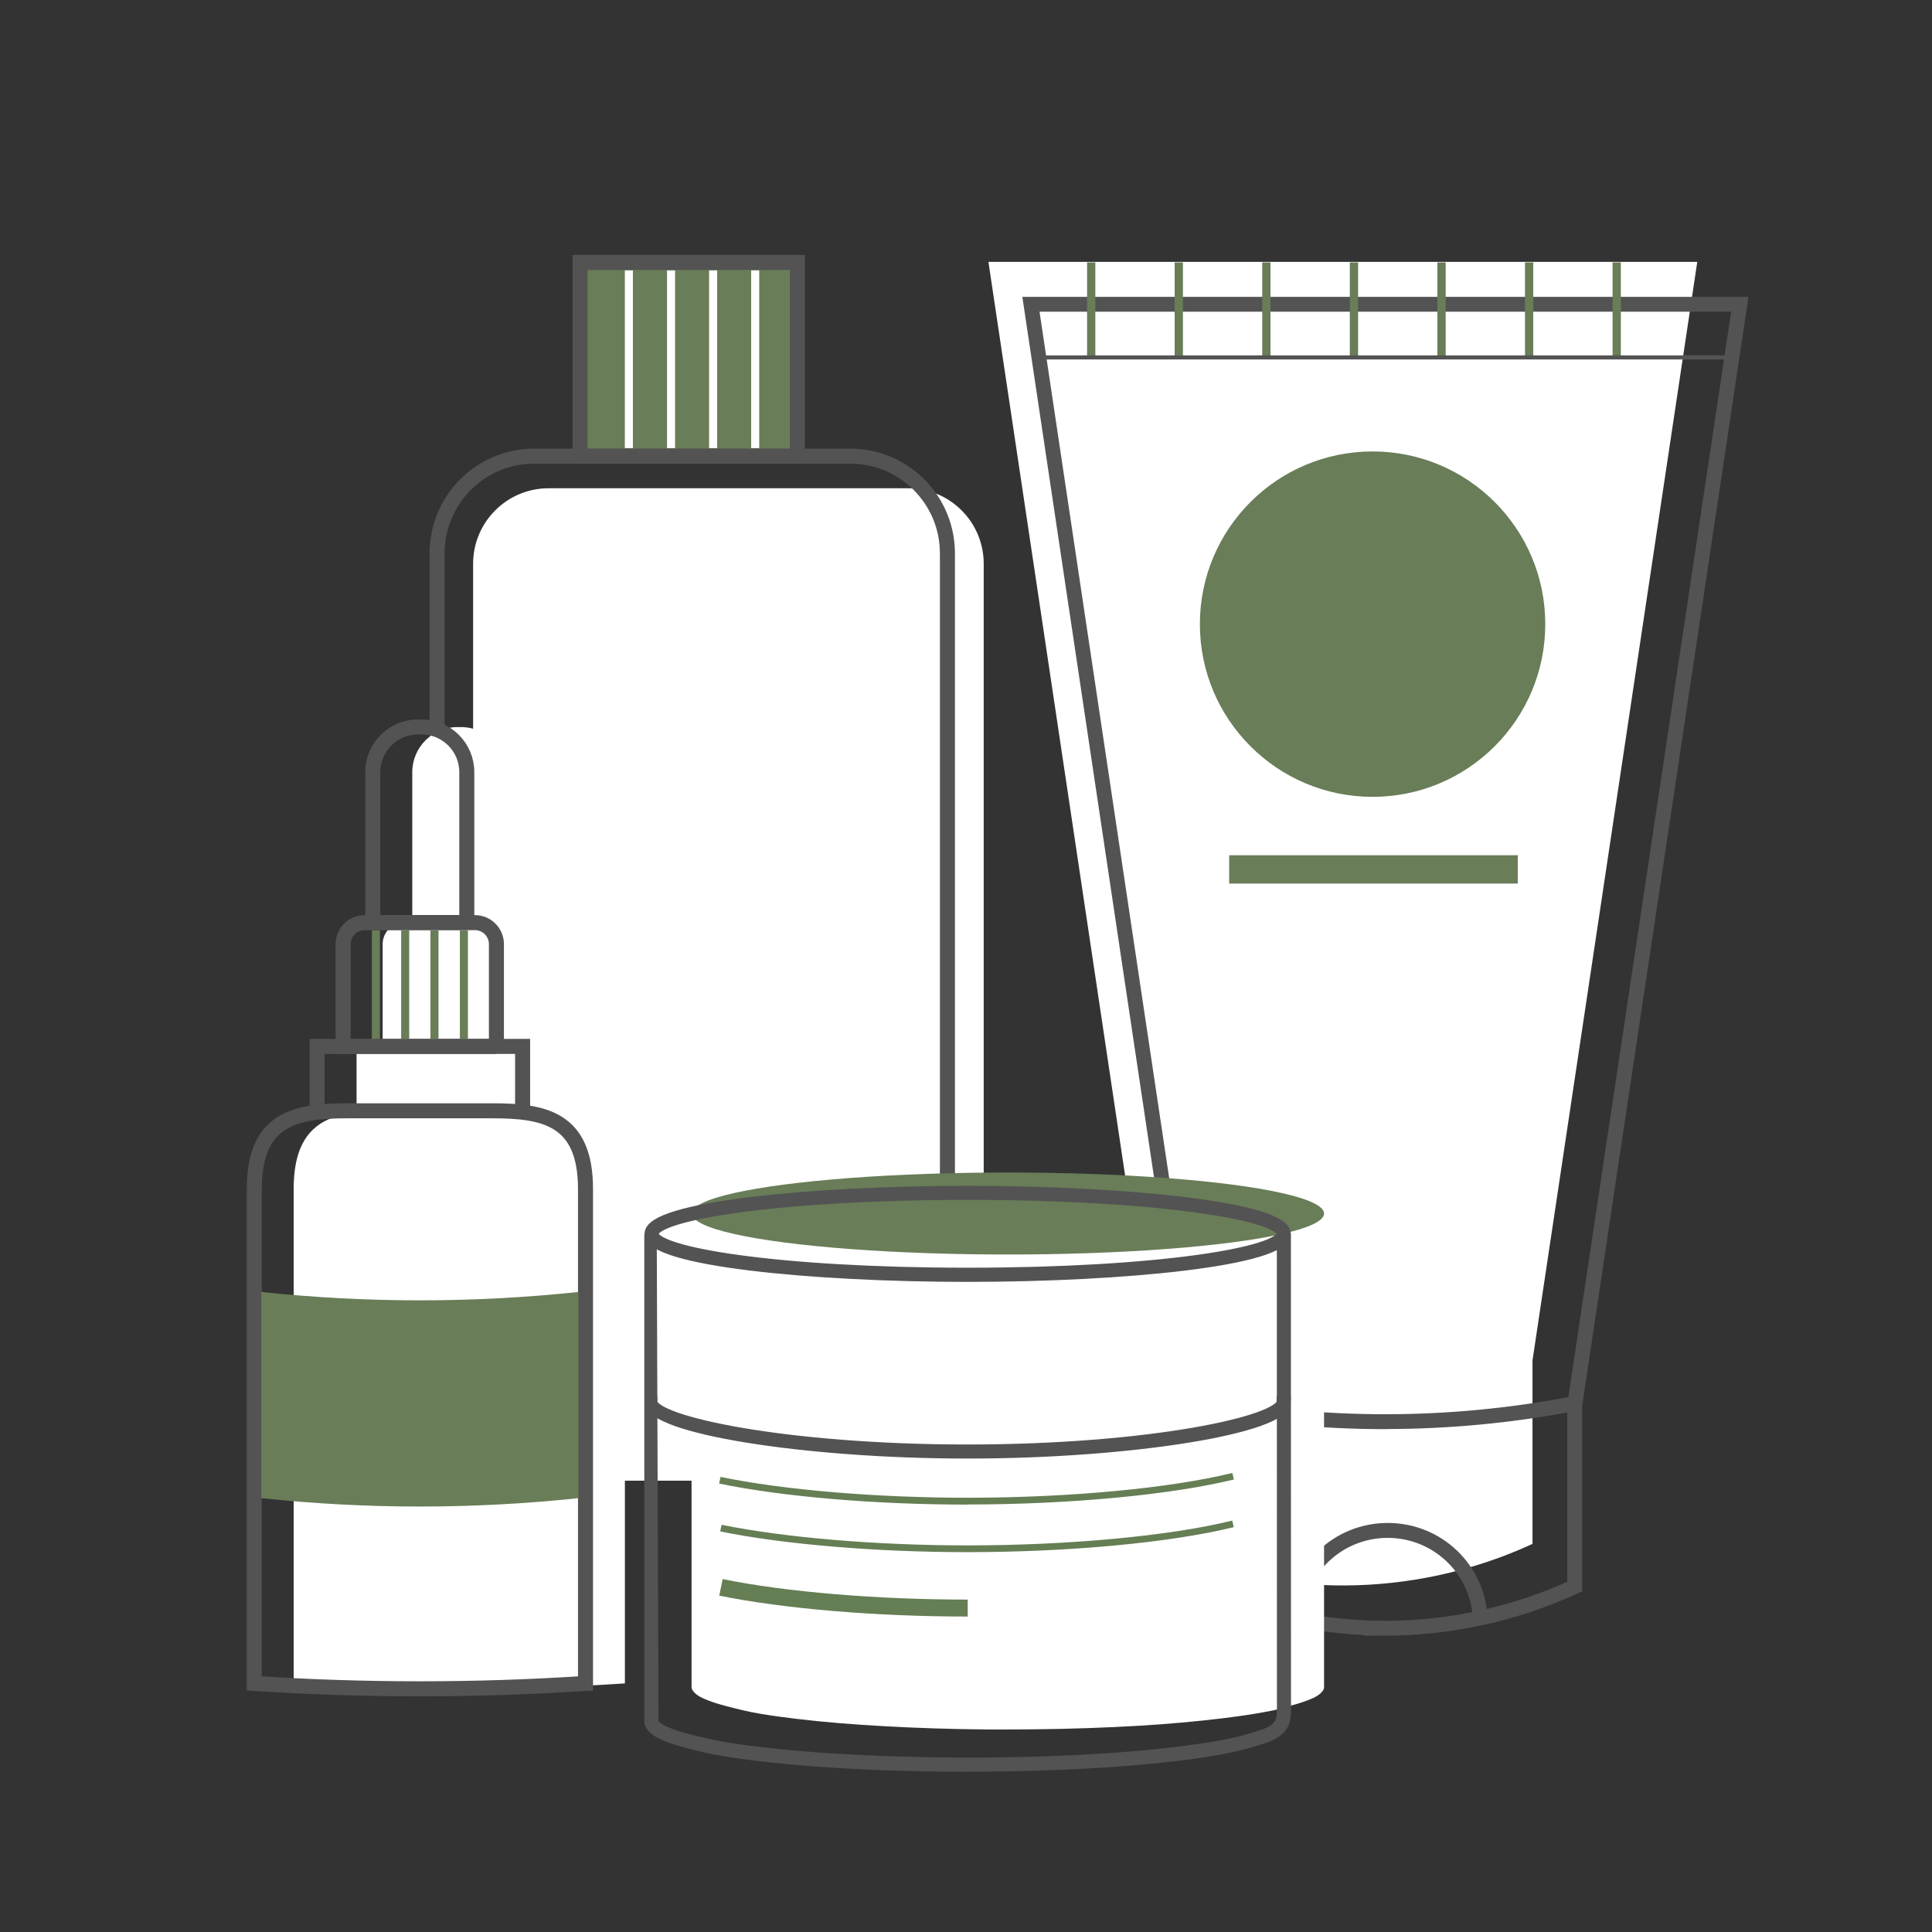 <?xml version="1.0" encoding="UTF-8"?>
<svg id="Ebene_2" data-name="Ebene 2" xmlns="http://www.w3.org/2000/svg" viewBox="0 0 180 180">
  <rect x="0" y="0" width="180" height="180" fill="#333333" stroke="none"/>
  <defs>
    <style>
      .cls-1 {
        fill: #fff;
      }

      .cls-2 {
        fill: #657e54;
      }

      .cls-3, .cls-4, .cls-5, .cls-6 {
        stroke-miterlimit: 10;
      }

      .cls-3, .cls-6 {
        stroke: #535353;
      }

      .cls-3, .cls-7 {
        fill: #535353;
      }

      .cls-4 {
        stroke: #fff;
      }

      .cls-4, .cls-5 {
        stroke-width: .75px;
      }

      .cls-4, .cls-5, .cls-6 {
        fill: none;
      }

      .cls-5 {
        stroke: #697d58;
      }

      .cls-6 {
        stroke-width: 1.4px;
      }

      .cls-8 {
        fill: #697d58;
      }
    </style>
  </defs>
  <rect class="cls-8" x="54.36" y="24.45" width="20.24" height="18.06"/>
  <path class="cls-1" d="m45.41,137.95h44.91c.73,0,1.33-.59,1.33-1.33V52.52c0-3.88-3.15-7.03-7.03-7.03h-33.51c-3.88,0-7.03,3.15-7.03,7.03v84.1c0,.73.59,1.33,1.33,1.33Z"/>
  <g>
    <path class="cls-6" d="m64.48,134.96h20.43c1.85,0,3.36-1.5,3.36-3.36V51.56c0-5-4.05-9.06-9.05-9.06h-29.45c-5,0-9.05,4.05-9.05,9.06v80.04c0,1.85,1.5,3.36,3.36,3.36h13.64"/>
    <rect class="cls-6" x="54.05" y="24.45" width="20.24" height="18.06"/>
  </g>
  <g>
    <g>
      <path class="cls-1" d="m142.77,126.81l15.36-102.41h-66.04l15.32,102.41h0s.02,0,.02,0h-.02s0,17.03,0,17.03l.05.02c2.98,1.37,6.08,2.37,9.24,3.01,5.69,1.16,11.57,1.12,17.25-.09,3.01-.65,5.98-1.62,8.83-2.94v-17.03h-.02s.02,0,.02,0Z"/>
      <path class="cls-3" d="m129.06,151.88c-2.82,0-5.64-.29-8.45-.85-3.2-.65-6.32-1.66-9.28-3.02l-.17-.07v-17.16h.38v16.91c2.92,1.34,5.99,2.33,9.14,2.97,5.7,1.16,11.48,1.13,17.17-.09,2.99-.64,5.91-1.61,8.67-2.88v-16.91h.38v17.16l-.11.05c-2.83,1.31-5.81,2.3-8.87,2.95-2.95.63-5.91.95-8.88.95Z"/>
      <path class="cls-3" d="m129.05,132.65c-5.92,0-11.84-.57-17.72-1.7l-.13-.03-.02-.13-15.35-102.63h66.49l-.03.22-15.38,102.54-.3.06c-5.82,1.11-11.69,1.66-17.55,1.66Zm-17.51-2.05c11.61,2.21,23.38,2.22,34.99,0h.03s15.31-102.06,15.31-102.06h-65.6l15.27,102.05Z"/>
      <path class="cls-3" d="m120.85,150.85l-.38-.02c.2-4.73,4.08-8.44,8.82-8.44s8.57,3.67,8.81,8.35l-.38.02c-.24-4.48-3.94-7.98-8.43-7.98-4.54,0-8.24,3.55-8.43,8.07Z"/>
      <circle class="cls-8" cx="127.88" cy="58.15" r="16.09"/>
      <rect class="cls-8" x="114.52" y="79.68" width="26.89" height="2.64"/>
      <g>
        <rect class="cls-8" x="101.28" y="24.45" width=".77" height="8.94"/>
        <rect class="cls-8" x="109.44" y="24.45" width=".77" height="8.94"/>
        <rect class="cls-8" x="117.6" y="24.45" width=".77" height="8.94"/>
        <rect class="cls-8" x="125.76" y="24.45" width=".77" height="8.94"/>
        <rect class="cls-8" x="133.92" y="24.45" width=".77" height="8.94"/>
        <rect class="cls-8" x="142.08" y="24.45" width=".77" height="8.94"/>
        <rect class="cls-8" x="150.24" y="24.45" width=".77" height="8.94"/>
      </g>
      <rect class="cls-7" x="96.81" y="33.11" width="64.5" height=".38"/>
    </g>
    <g>
      <path class="cls-1" d="m64.43,113.01v44.16c0,.08.02.16.06.24.01.03.03.06.05.09.33.5,1,.75,1.53.96.46.18.94.32,1.42.45,1.14.3,2.25.58,3.41.77,1.09.18,2.19.33,3.29.46,2.68.32,5.37.53,8.07.68,3.19.18,6.39.28,9.59.31.68,0,1.37,0,2.05,0,3.27,0,6.55-.07,9.82-.22,2.81-.13,5.62-.32,8.42-.62,2.15-.23,4.31-.5,6.44-.93.54-.11,1.08-.29,1.61-.43.5-.13,1-.28,1.49-.46.54-.2,1.24-.46,1.58-.97.02-.03.04-.06.05-.09.03-.06.04-.12.05-.17,0-.02,0-.04,0-.07v-44.16h-58.92Z"/>
      <ellipse class="cls-8" cx="93.91" cy="113.06" rx="29.45" ry="3.82"/>
      <path class="cls-3" d="m90.15,118.93c-14.55,0-29.6-1.49-29.6-3.98s15.05-3.97,29.6-3.97,29.6,1.49,29.6,3.97c0,2.49-15.05,3.98-29.6,3.98Zm0-7.64c-17.52,0-29.29,1.89-29.29,3.66s11.77,3.66,29.29,3.66,29.29-1.89,29.29-3.66-11.77-3.66-29.29-3.66Z"/>
      <path class="cls-3" d="m90.15,164.57c-3.3,0-6.61-.07-9.91-.23-2.88-.14-5.76-.34-8.62-.66-1.21-.13-2.41-.29-3.61-.47-1.04-.16-2.08-.35-3.1-.62-.97-.26-1.96-.48-2.89-.88-.48-.21-1.07-.48-1.36-.94-.03-.05-.05-.08-.06-.12-.05-.09-.07-.2-.07-.31v-44.86h.16l.16,44.86c0,.06.01.12.04.18.01.03.02.04.03.06.24.39.73.62,1.14.8.7.31,1.45.52,2.2.71,1.24.31,2.47.6,3.73.79,1.19.19,2.39.34,3.59.47,2.85.32,5.72.52,8.59.66,3.43.17,6.87.24,10.31.24,3.27,0,6.54-.08,9.81-.24,2.86-.14,5.73-.35,8.58-.67,2.09-.24,4.18-.52,6.24-.97.87-.19,1.72-.47,2.56-.74.67-.21,1.35-.55,1.64-1.23.16-.38.16-.8.16-1.21,0-14.53,0-29.06-.01-43.58,0-.33.03.3.31.13,0,14.85,0,28.67.01,43.52,0,.39,0,.78-.13,1.14-.4,1.17-1.77,1.49-2.82,1.81-2.38.72-4.84,1.08-7.3,1.37-2.8.33-5.62.55-8.44.7-3.26.18-6.53.26-9.8.28-.37,0-.75,0-1.13,0Z"/>
      <path class="cls-3" d="m90.15,135.39c-15.22,0-29.6-2.33-29.6-4.79h.19c0,1.82,12.42,4.48,29.41,4.48s29.29-2.68,29.29-4.48h.32c0,2.46-14.39,4.79-29.6,4.79Z"/>
      <path class="cls-2" d="m90.15,140.18c-8.56,0-17.22-.73-23.15-1.96l.13-.62c5.9,1.22,14.51,1.94,23.03,1.94,9.42,0,18.86-.88,24.65-2.31l.15.61c-5.83,1.43-15.34,2.33-24.8,2.33Z"/>
      <path class="cls-2" d="m90.15,144.61c-8.5,0-17.11-.72-23.05-1.93l.13-.62c5.89,1.2,14.46,1.92,22.92,1.92,9.42,0,18.86-.88,24.65-2.31l.15.61c-5.83,1.44-15.34,2.33-24.8,2.33Z"/>
      <path class="cls-2" d="m90.15,150.61c-8.53,0-17.18-.73-23.14-1.95l.32-1.54c5.86,1.2,14.4,1.91,22.83,1.91v1.57h0Z"/>
    </g>
  </g>
  <g>
    <path class="cls-1" d="m52.36,103.63v-6.14h-2.43v-9.53c0-1.11-.9-2-2-2h-.76v-14.01c0-2.33-1.89-4.21-4.21-4.21h-.34c-2.33,0-4.21,1.89-4.21,4.21v14.01h-.76c-1.11,0-2,.9-2,2v9.53h-2.43v6.14c-3.41.4-5.86,1.91-5.86,7.14v46.07c10.27.67,20.59.67,30.86,0v-46.07c0-5.22-2.45-6.73-5.86-7.14Z"/>
    <g>
      <path class="cls-6" d="m54.55,156.84h0c-10.27.67-20.59.67-30.86,0h0v-46.07c0-6.6,3.9-7.28,8.71-7.28h13.44c4.81,0,8.71.68,8.71,7.28v46.07h0Z"/>
      <polyline class="cls-6" points="29.54 103.88 29.54 97.49 48.69 97.49 48.69 103.88"/>
      <path class="cls-6" d="m46.26,97.49h-14.29v-9.53c0-1.11.9-2,2-2h10.28c1.11,0,2,.9,2,2v9.53h0Z"/>
      <path class="cls-6" d="m43.5,85.95h-8.77v-14.01c0-2.33,1.89-4.21,4.21-4.21h.34c2.33,0,4.21,1.89,4.21,4.21v14.01h0Z"/>
      <path class="cls-8" d="m53.89,139.58h0c-9.83,1.04-19.73,1.04-29.55,0h0v-19.21h0c9.82,1.04,19.73,1.04,29.55,0h0v19.21Z"/>
      <g>
        <line class="cls-5" x1="35.02" y1="86.69" x2="35.02" y2="96.78"/>
        <line class="cls-5" x1="37.75" y1="86.69" x2="37.75" y2="96.78"/>
        <line class="cls-5" x1="40.48" y1="86.69" x2="40.48" y2="96.78"/>
        <line class="cls-5" x1="43.22" y1="86.69" x2="43.22" y2="96.78"/>
      </g>
    </g>
  </g>
  <g>
    <line class="cls-4" x1="70.36" y1="25.19" x2="70.36" y2="41.75"/>
    <line class="cls-4" x1="66.44" y1="25.19" x2="66.44" y2="41.75"/>
    <line class="cls-4" x1="58.59" y1="25.19" x2="58.59" y2="41.75"/>
    <line class="cls-4" x1="62.52" y1="25.19" x2="62.52" y2="41.75"/>
  </g>
</svg>